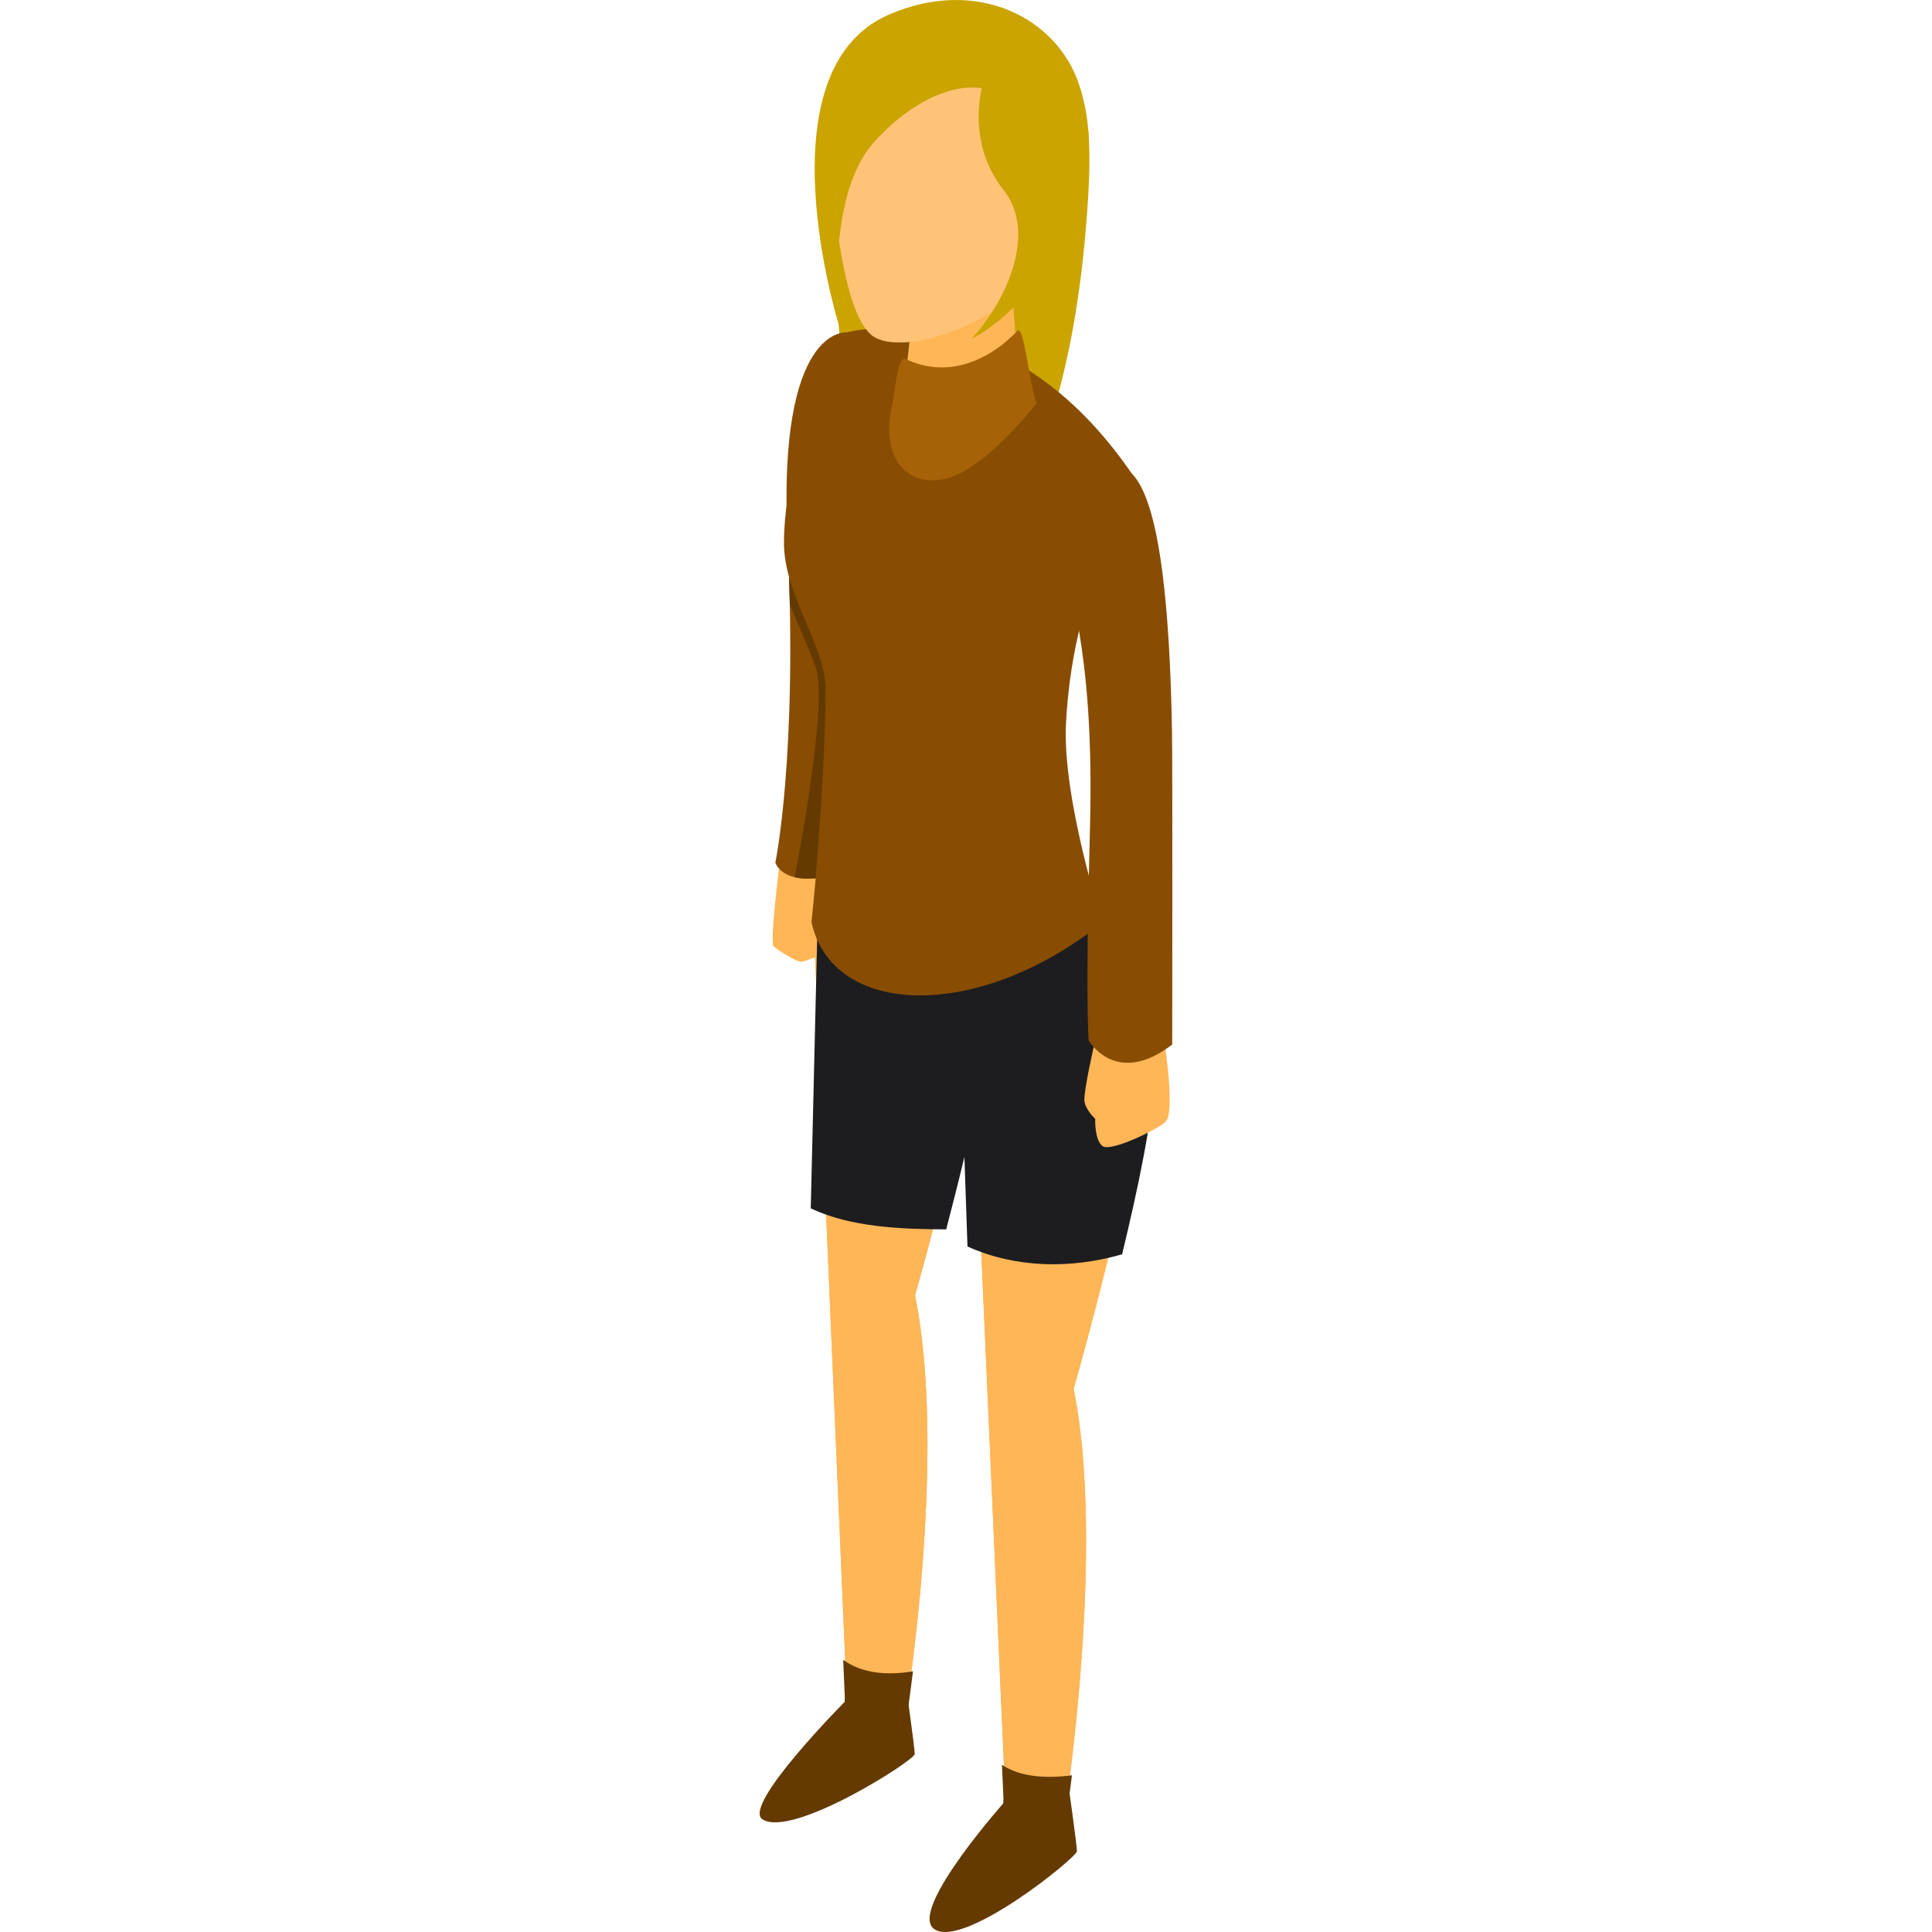 <?xml version="1.0" encoding="iso-8859-1"?>
<!-- Generator: Adobe Illustrator 19.0.0, SVG Export Plug-In . SVG Version: 6.00 Build 0)  -->
<svg version="1.1" id="Layer_1" xmlns="http://www.w3.org/2000/svg" xmlns:xlink="http://www.w3.org/1999/xlink" x="0px" y="0px"
	 viewBox="0 0 512 512" style="enable-background:new 0 0 512 512;" xml:space="preserve">
<g>
	<path style="fill:#643A00;" d="M224.357,450.489c0,0-27.989,28.076-22.27,31.673c7.963,5.009,40.329-15.665,40.329-17.325
		c0-1.659-2.293-17.774-2.293-17.774L224.357,450.489z"/>
	<path style="fill:#643A00;" d="M267.336,476.237c0,0-27.074,30.093-19.713,35.024c7.816,5.236,37.773-19.016,37.773-20.675
		c0-1.659-2.293-17.774-2.293-17.774L267.336,476.237z"/>
</g>
<g>
	<path style="fill:#FFB657;" d="M302.653,284.387c0.105-27.215-15.65-46.634-15.65-46.634l-71.954-6.369l9.361,218.575
		c0,0-0.999,5.038,7.254,5.872c7.835,0.792,8.498-3.225,8.498-3.225s10.915-67.164,2.331-109.307c0,0,7.505-26.337,12.857-50.506
		l3.003,0.7l8.09,183.265c0,0-0.999,6.525,7.254,7.359c7.836,0.792,8.528-3.921,8.528-3.921s10.886-69.962,2.302-112.106
		C284.526,368.092,302.575,304.753,302.653,284.387z"/>
	<path style="fill:#FFB657;" d="M302.653,284.387c0.105-27.215-15.65-46.634-15.65-46.634l-71.954-6.369l9.361,218.575
		c0,0-0.999-0.199,7.254,0.636c7.835,0.792,8.498,2.012,8.498,2.012s10.915-67.164,2.331-109.307c0,0,7.505-26.337,12.857-50.506
		l3.003,0.7l8.09,183.265c0,0-0.999,1.289,7.254,2.123c7.836,0.792,8.528,1.317,8.528,1.317s10.886-69.962,2.302-112.106
		C284.526,368.092,302.575,304.753,302.653,284.387z"/>
</g>
<g>
	<path style="fill:#643A00;" d="M223.454,439.874l0.431,10.053c-0.051,0.348-0.199,1.889,0.924,3.404
		c1.238,1.673,3.528,2.689,6.803,3.02c0.696,0.071,1.367,0.107,1.993,0.107c6.38,0,7.049-3.612,7.075-3.768
		c0.024-0.146,0.55-4.285,1.27-9.765C235.248,444.02,228.544,443.564,223.454,439.874z"/>
	<path style="fill:#643A00;" d="M265.528,467.682l0.398,9c-0.017,0.11-0.391,2.708,1.347,4.953c1.318,1.701,3.461,2.713,6.372,3.006
		c0.605,0.062,1.193,0.093,1.748,0.093c0,0,0,0,0.001,0c6.618,0,7.343-4.413,7.349-4.453c0.024-0.157,0.581-3.795,1.333-9.803
		C277.362,471.352,270.383,470.99,265.528,467.682z"/>
</g>
<path style="fill:#CBA400;" d="M252.23,152.04c0,0,29.274-13.266,35.645-92.822c0.767-9.575,1.1-17.279,0.58-23.956
	c-1.214-15.563-39.068-46.423-63.394-9.224c-5.406,8.268-1.795,19.244-2.633,28.684C215.901,128.302,252.23,152.04,252.23,152.04z"
	/>
<path style="fill:#FFB657;" d="M206.738,227.706c0,0-2.803,21.981-1.722,23.062c1.081,1.081,6.053,4.11,7.244,4.11
	c1.191,0,9.901-3.336,10.916-5.616c0.875-1.962,0.235-6.919-2.25-9.901c-2.853-3.423-2.484-9.44-2.484-9.44L206.738,227.706z"/>
<path style="fill:#1D1D1F;" d="M289.404,236.793l-1.739-2.143l-70.797,1.097l-2.008,84.481c10.573,5.021,23.973,5.52,35.889,5.568
	c1.512-5.764,3.194-12.369,4.834-19.187l0.809,23.724c12.781,5.767,27.404,5.979,40.98,2.073
	c4.284-17.714,8.346-37.085,8.383-46.988C305.862,257.405,290.076,237.62,289.404,236.793z"/>
<g>
	<path style="fill:#884D01;" d="M224.464,88.079c0,0-18.504-2.109-15.76,54.808c2.76,57.243-3.231,85.727-3.231,85.727
		s1.241,4.234,8.511,4.234c7.269,0,8.479-2.722,8.479-2.722s2.653-66.442,2.975-69.663
		C226.695,147.876,238.452,91.221,224.464,88.079z"/>
	<path style="fill:#884D01;" d="M215.045,244.367c0,0,3.257-29.133,3.788-61.263c0.193-11.646-11.075-25.188-11.075-39.273
		c0-14.668,5.432-36.048,16.706-55.753c0,0,43.885-12.02,77.791,40.935c0,0-17.746,23.138-19.756,62.707
		c-1.014,19.958,9.64,52.82,9.64,52.82C258.526,271.151,220.498,269.315,215.045,244.367z"/>
</g>
<path style="fill:#643A00;" d="M216.262,231.633l1.47-20.297c0.51-8.605,0.937-18.272,1.101-28.231
	c0.152-9.135-6.747-19.436-9.729-30.251c0.08,2.484,0.145,4.913,0.195,7.279c2.739,6.411,5.391,12.747,6.791,16.449
	c3.651,9.655-5.483,55.806-5.5,55.894c0.953,0.229,2.071,0.372,3.394,0.372c0.262,0,0.501-0.011,0.747-0.018l1.435-0.074
	C216.196,232.384,216.229,232.018,216.262,231.633z"/>
<path style="fill:#FFB657;" d="M241.814,81.501c0,0-1.207,17.19-3.326,26.355c-2.931,12.676,3.266,19.627,12.604,16.69
	c9.337-2.936,21.264-18.098,21.264-18.098c-4.404-14.833-4.118-36.333-4.118-36.333L241.814,81.501z"/>
<path style="fill:#FEC377;" d="M220.852,50.919c0,0,2.236,32.375,10.451,38.147c8.215,5.772,36.779-3.419,48.361-22.929
	c11.582-19.51,7.17-60.026-18.528-64C231.119-2.505,219.092,21.946,220.852,50.919z"/>
<path style="fill:#CBA400;" d="M235.449,3.929c-34.201,14.982-13.125,82.237-13.125,82.237s-3.676-33.62,8.971-48.103
	c9.533-10.916,20.937-15.971,28.875-14.675c-0.987,4.361-2.622,16.353,5.824,27.018c8.775,11.08,1.068,28.839-8.42,39.316
	c3.665-1.878,6.937-4.442,9.968-7.228c8.158-7.496,14.768-16.823,18.31-27.32s3.624-22.095,0.167-32.621
	C280.107,4.549,258.683-6.25,235.449,3.929z"/>
<path style="fill:#FFB657;" d="M289.932,277.04c0,0-2.874,12.524-2.532,14.843c0.342,2.319,2.844,4.623,2.844,4.623
	s-0.226,5.616,1.951,7.234c2.177,1.618,14.792-4.511,16.728-6.497c2.721-2.792-0.617-22.911-0.617-22.911
	S293.082,266.884,289.932,277.04z"/>
<path style="fill:#884D01;" d="M296.599,123.457c-5.507-1.453-13.425,2.087-14.058,17.929c-0.633,15.842,7.704,27.048,6.301,78.615
	c-1.254,46.06-0.325,55.736-0.325,55.736s7.159,12.564,22.134,1.073c0,0,0.102-73.242-0.055-82.585
	C309.617,136.034,302.614,125.046,296.599,123.457z"/>
<path style="fill:#A66206;" d="M274.364,105.853c-1.708-5.752-3.024-18.946-4.596-18.31c-8.106,8.474-18.937,12.705-29.673,7.647
	c-2.34-1.189-2.87,8.835-3.648,12.195c-1.54,6.659-0.793,12.331,2.102,15.974c2.026,2.548,5.04,3.951,8.487,3.951h0.001
	c1.493,0,3.068-0.257,4.681-0.764c9.842-3.094,21.779-18.161,22.284-18.801l0.67-0.852L274.364,105.853z"/>
<g>
</g>
<g>
</g>
<g>
</g>
<g>
</g>
<g>
</g>
<g>
</g>
<g>
</g>
<g>
</g>
<g>
</g>
<g>
</g>
<g>
</g>
<g>
</g>
<g>
</g>
<g>
</g>
<g>
</g>
</svg>
